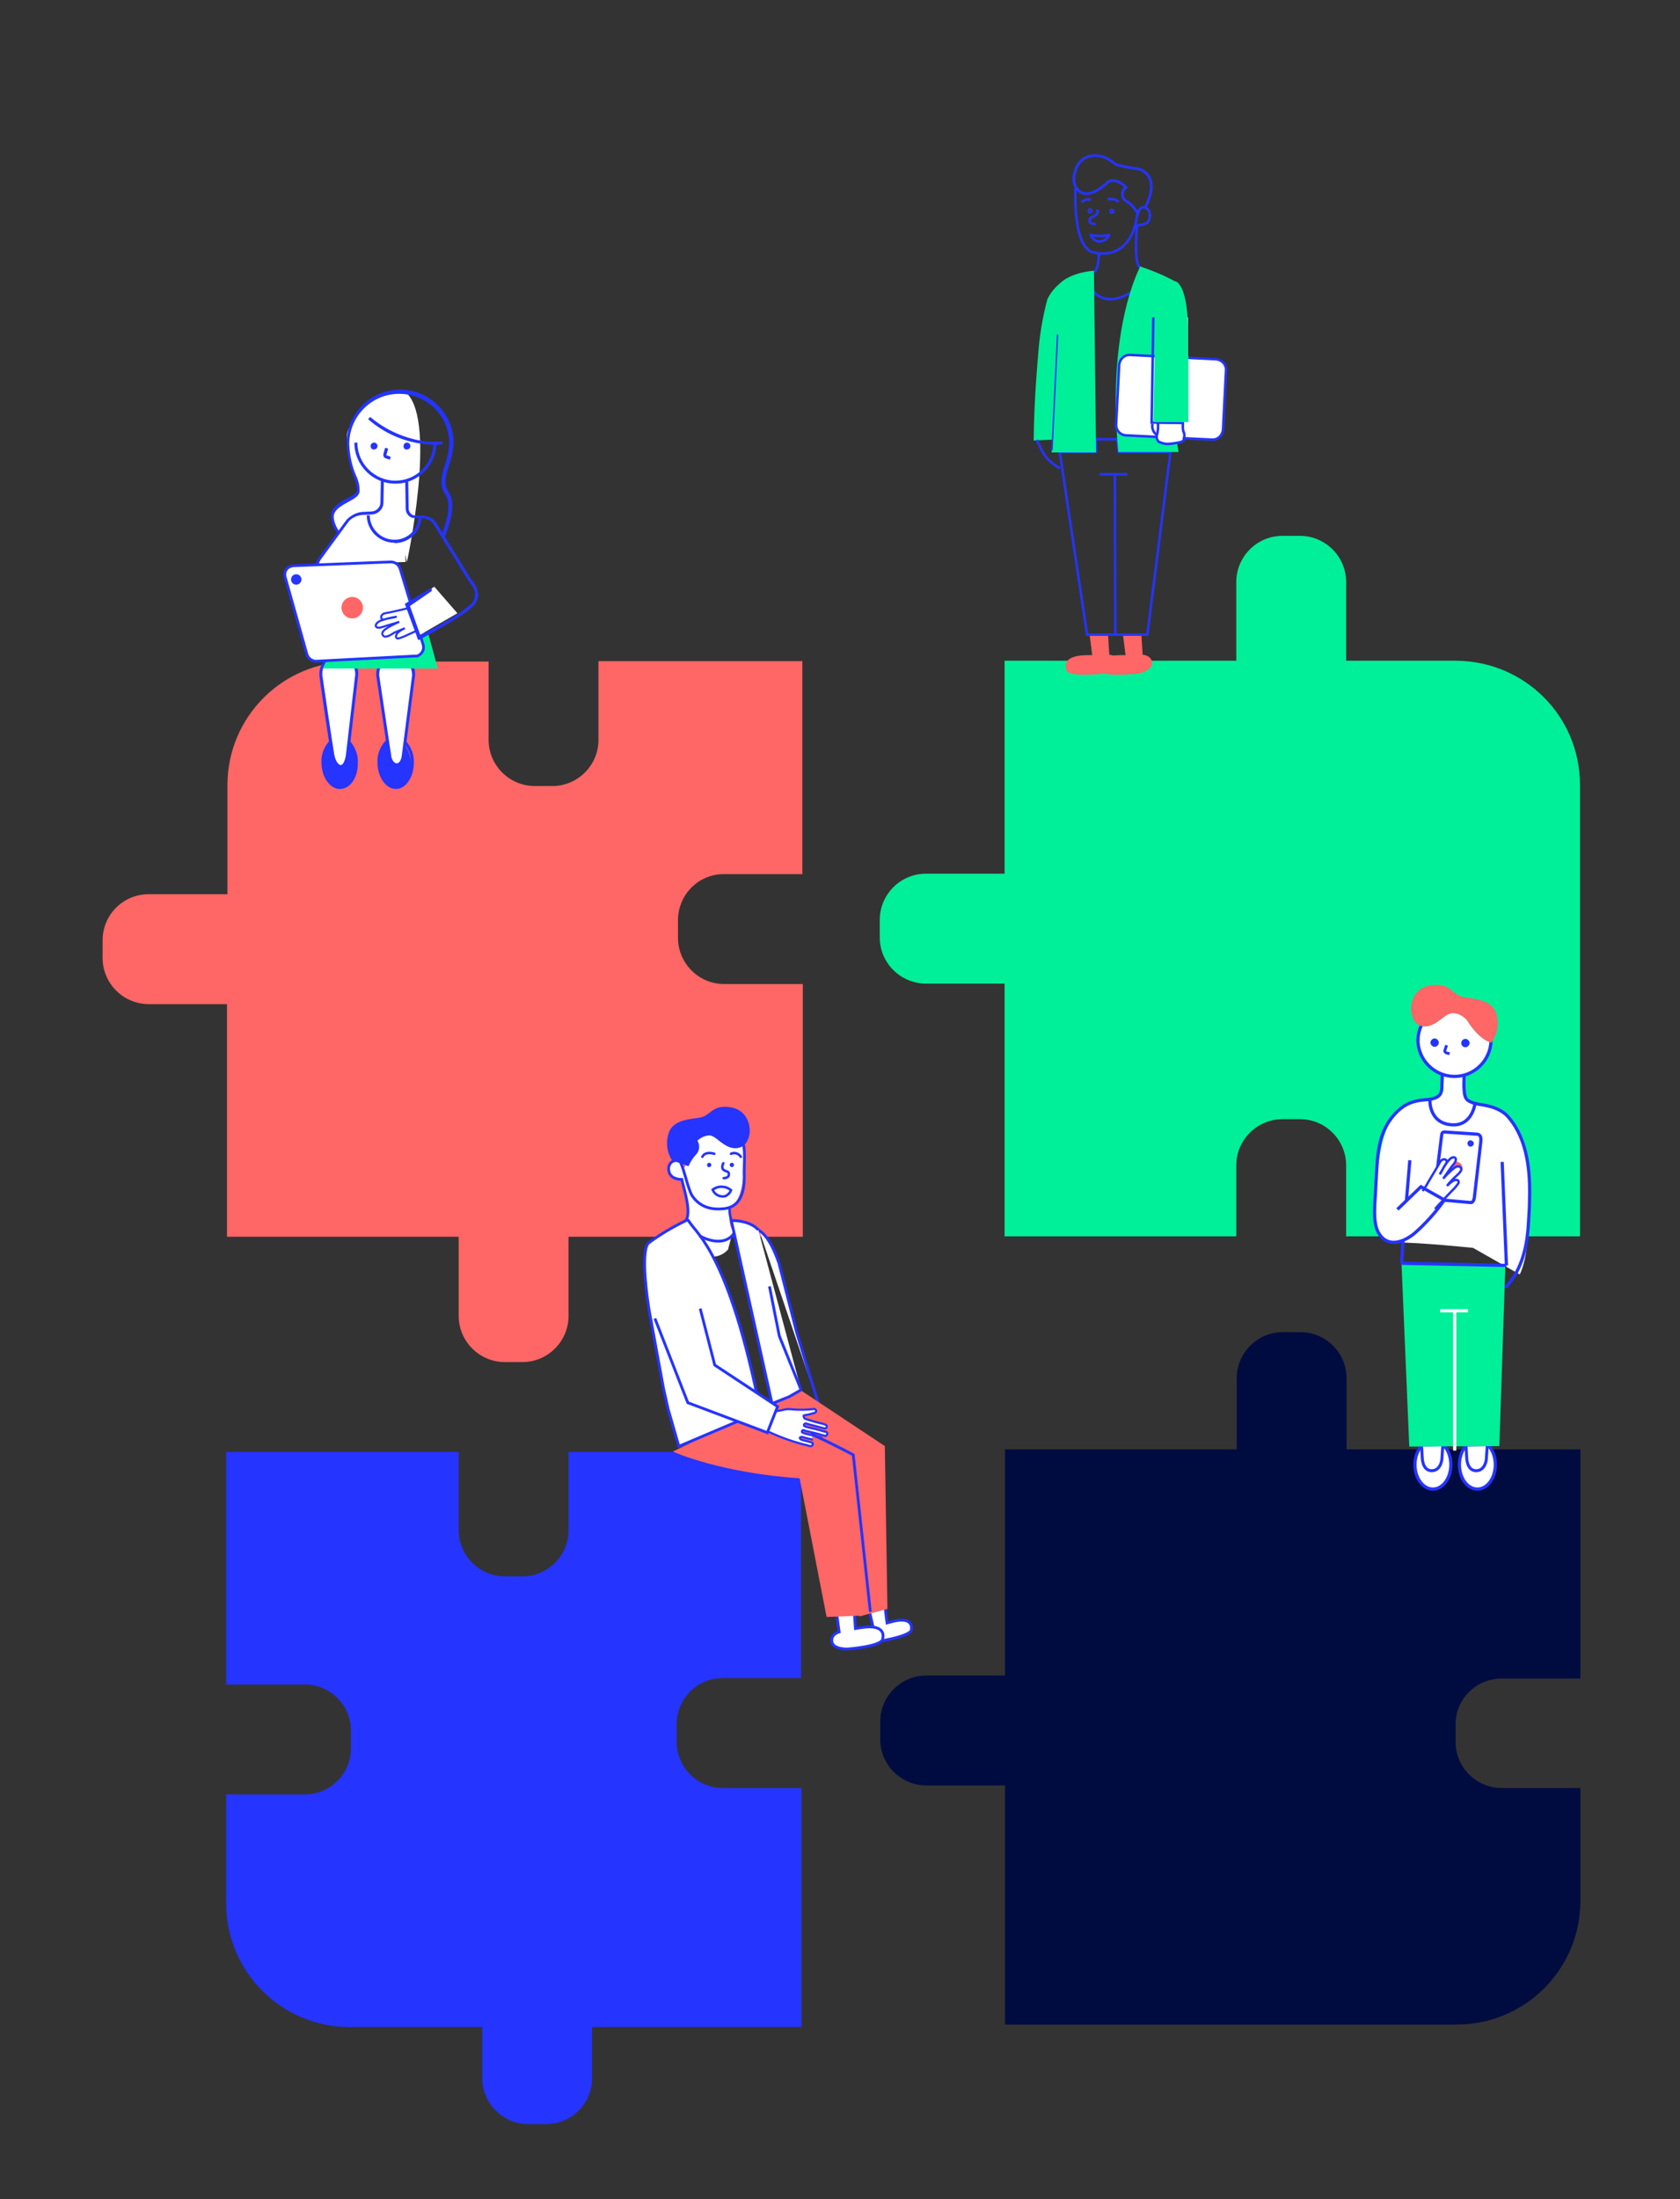 <svg xmlns="http://www.w3.org/2000/svg" xmlns:xlink="http://www.w3.org/1999/xlink" id="Layer_1" x="0px" y="0px" viewBox="0 0 393 514.2" style="enable-background:new 0 0 393 514.2;" xml:space="preserve"><rect x="0" y="0" width="393" height="514.2" fill="#333333" stroke="none"/><style type="text/css">	.st0{clip-path:url(#SVGID_00000029733112080083549680000011385142029177346986_);}	.st1{fill:#000C3F;}	.st2{fill:#FFFFFF;stroke:#2534FF;stroke-width:0.75;stroke-miterlimit:10;}	.st3{fill:#00EF99;}	.st4{fill:#FFFFFF;}	.st5{fill:#2534FF;}	.st6{fill:#FF6666;}	.st7{fill:none;stroke:#2534FF;stroke-width:0.588;stroke-miterlimit:10;}	.st8{fill:none;stroke:#2534FF;stroke-width:0.445;stroke-miterlimit:10;}	.st9{fill:none;stroke:#2534FF;stroke-width:0.633;stroke-miterlimit:10;}	.st10{fill:none;stroke:#2534FF;stroke-width:0.588;stroke-miterlimit:10.002;}	.st11{fill:#FFFFFF;stroke:#2534FF;stroke-width:0.588;stroke-miterlimit:10;}	.st12{fill:none;stroke:#2534FF;stroke-width:0.324;stroke-miterlimit:10;}	.st13{fill:none;stroke:#2534FF;stroke-width:0.655;stroke-miterlimit:10;}	.st14{fill:none;stroke:#FF6666;stroke-width:0.582;stroke-miterlimit:10;}	.st15{fill:none;stroke:#2534FF;stroke-width:0.499;stroke-miterlimit:10;}	.st16{fill:none;stroke:#2534FF;stroke-width:0.582;stroke-miterlimit:10;}	.st17{fill:none;stroke:#2534FF;stroke-width:0.582;stroke-linecap:round;stroke-linejoin:round;}	.st18{fill:#2434FF;}	.st19{fill:none;}	.st20{fill:none;stroke:#2534FF;stroke-width:0.637;stroke-miterlimit:10;}	.st21{fill:none;stroke:#00EF99;stroke-width:0.637;stroke-miterlimit:10;}	.st22{fill:none;stroke:#FF6666;stroke-width:0.637;stroke-miterlimit:10;}	.st23{fill:none;stroke:#2534FF;stroke-width:0.479;stroke-miterlimit:10;}	.st24{fill:none;stroke:#2534FF;stroke-width:0.696;stroke-miterlimit:10;}	.st25{fill:none;stroke:#00EF99;stroke-width:0.696;stroke-miterlimit:10;}	.st26{fill:none;stroke:#2534FF;stroke-width:0.75;stroke-miterlimit:10;}	.st27{fill:none;stroke:#2534FF;stroke-width:0.475;stroke-miterlimit:10;}	.st28{fill:none;stroke:#FF6666;stroke-width:0.487;stroke-miterlimit:10;}	.st29{fill:none;stroke:#2534FF;stroke-width:0.362;stroke-miterlimit:10;}	.st30{fill:none;stroke:#2534FF;stroke-width:0.657;stroke-miterlimit:10;}	.st31{fill:none;stroke:#FFFFFF;stroke-width:0.75;stroke-miterlimit:10;}	.st32{fill:none;stroke:#2534FF;stroke-width:0.799;stroke-miterlimit:10;}	.st33{fill:none;stroke:#2534FF;stroke-width:0.55;stroke-miterlimit:10;}</style><g>	<defs>		<rect id="SVGID_1_" x="0.5" y="23.6" width="391.9" height="490.6"></rect>	</defs>	<clipPath id="SVGID_00000158729833000276305440000011077237033691325109_">		<use xlink:href="#SVGID_1_" style="overflow:visible;"></use>	</clipPath>	<g style="clip-path:url(#SVGID_00000158729833000276305440000011077237033691325109_);">		<path id="Path_16916_00000125567474911486094970000002784185919272593293_" class="st1" d="M340.5,403.2v4.1   c0,5.9,4.8,10.8,10.8,10.8h18.4v26.4c0,16-13,28.9-28.9,28.9c0,0,0,0,0,0H235.1v-55.9h-18.4c-5.9,0-10.8-4.8-10.8-10.8v-4.1   c0-5.9,4.8-10.8,10.8-10.8h18.4v-52.9h54.2v-16.6c0-5.9,4.8-10.8,10.8-10.8c0,0,0,0,0,0h4.1c5.9,0,10.8,4.8,10.8,10.8c0,0,0,0,0,0   v16.6h54.7v53.6h-18.4C345.3,392.5,340.5,397.3,340.5,403.2"></path>		<ellipse class="st2" cx="345.6" cy="342.5" rx="4.2" ry="5.7"></ellipse>		<path id="Path_16915_00000125603128960262776120000005958796681039778974_" class="st3" d="M369.6,183.5v105.6h-54.7v-16.6   c0-5.9-4.8-10.8-10.8-10.8c0,0,0,0,0,0H300c-5.9,0-10.8,4.8-10.8,10.8c0,0,0,0,0,0v16.6h-54.2V230h-18.4   c-5.9,0-10.8-4.8-10.8-10.8c0,0,0,0,0,0v-4.1c0-5.9,4.8-10.8,10.8-10.8c0,0,0,0,0,0h18.4v-49.8h54.2v-18.4   c0-5.9,4.8-10.8,10.8-10.8c0,0,0,0,0,0h4.1c5.9,0,10.8,4.8,10.8,10.8c0,0,0,0,0,0v18.4h25.7C356.7,154.6,369.6,167.5,369.6,183.5   C369.6,183.5,369.6,183.5,369.6,183.5"></path>		<path class="st4" d="M342,235.4c-2.9,0.5-8,3.2-8,3.2s-3.2,2.3-2,6.8c1.2,4.5,4.6,5.6,5.3,5.9c0.7,0.3-0.2,2.8-0.2,2.8   s0.8,2.1-2.4,2.7c-1.8,0.4-6.4,0.9-9.2,5c-2.2,3.2-3,9.9-3.2,11.8c-0.4,4.5-2.7,16.9,3.6,16.9c6.3,0,18.7,1.3,18.7,1.3l10.9,6.2   c0,0,1.5-2.4,2-9.7s1.5-22.3-5.5-28.2c-2.7-2.2-5.5-1.9-7.3-2.4c-1.2-0.4-2-1.6-2.1-2.6c-0.3-2.5,0-3.7,0-3.7   c2.7-1.2,7.8-4.8,6.3-12C347.3,232.3,343,235.5,342,235.4z"></path>		<path class="st4" d="M86.1,93.8c0,0-4.6,5.4-4.9,7.6c-0.3,2.2,1.6,9.4,1.6,9.4s1.3,2.3,0.9,4.3l-4.1,2.9c0,0-3.7,0.9-1.1,5.4   l0.8,1l-5.2,7.7l20.8-0.7l-2.1-31.5L86.1,93.8z"></path>		<path class="st4" d="M95.2,131.4c0,0,7-32.4,0-39.4c-0.8-0.8-4.4,0-4.4,0l-4.7,1.8L95.2,131.4z"></path>		<path id="Path_16917_00000017481665324071017540000013148126977562504371_" class="st5" d="M158.3,403.2v4.1   c0,5.9,4.8,10.8,10.8,10.8c0,0,0,0,0,0h18.4V474h-49v11.9c0,6-4.8,10.8-10.8,10.8h-4.1c-5.9,0-10.8-4.8-10.8-10.8V474h-31   c-16,0-28.9-13-28.9-28.9v-25.5h18.4c5.9,0,10.8-4.8,10.8-10.8l0,0v-4.1c0-5.9-4.8-10.8-10.8-10.8c0,0,0,0,0,0H52.9v-54.4h54.4   v18.3c0,5.9,4.8,10.8,10.8,10.8h4.1c5.9,0,10.8-4.8,10.8-10.8c0,0,0,0,0,0v-18.3h54.4v52.9h-18.4   C163.1,392.4,158.3,397.2,158.3,403.2"></path>		<path id="Path_16918_00000174600339593712111690000013725216676084284301_" class="st6" d="M158.6,215.2v4.1   c0,5.9,4.8,10.8,10.8,10.8h18.4v59.1H133v18.5c0,5.9-4.8,10.8-10.8,10.8c0,0,0,0,0,0h-4.1c-5.9,0-10.8-4.8-10.8-10.8v-18.5H53.1   v-54.4H34.8c-5.9,0-10.8-4.8-10.8-10.8c0,0,0,0,0,0v-4.1c0-6,4.8-10.8,10.8-10.8c0,0,0,0,0,0h18.4v-25.5c0-16,13-28.9,28.9-28.9   h32.2V173c0,5.9,4.8,10.8,10.8,10.8l0,0h4.1c5.9,0,10.8-4.8,10.8-10.8c0,0,0,0,0,0v-18.4h47.7v49.8h-18.4   C163.4,204.4,158.6,209.2,158.6,215.2C158.6,215.2,158.6,215.2,158.6,215.2"></path>		<path id="Path_16919_00000007415006121335232450000010496499235705812144_" class="st5" d="M83.1,178.3v0.1c0,0.2,0,0.4,0,0.7   c0,0,0,0.1,0,0.1c0,0.2,0,0.3-0.1,0.5c0,0.1,0,0.2,0,0.3c0,0.1,0,0.2-0.1,0.3c0,0.1,0,0.2-0.1,0.3c0,0.2-0.1,0.3-0.2,0.5   c0,0.2-0.1,0.3-0.2,0.4c-0.1,0.2-0.1,0.3-0.2,0.4c-0.1,0.1-0.1,0.3-0.2,0.4c-0.1,0.1-0.2,0.2-0.2,0.3c0,0,0,0,0,0   c-0.1,0.1-0.2,0.2-0.3,0.3c0,0,0,0,0,0c0,0,0,0,0,0c-0.9,1.1-2.5,1.3-3.6,0.4c-0.1-0.1-0.2-0.2-0.3-0.3c0,0-0.1-0.1-0.1-0.1   c-0.1-0.1-0.2-0.2-0.2-0.3c-0.1-0.1-0.2-0.2-0.3-0.4c-0.1-0.1-0.2-0.3-0.2-0.4c-0.2-0.3-0.3-0.6-0.4-0.9c-0.1-0.3-0.2-0.6-0.3-1   c-0.1-0.6-0.2-1.1-0.2-1.7c0-0.5,0-1,0.1-1.6c0-0.1,0-0.2,0.1-0.2c0,0,0,0,0,0c0.1-0.3,0.1-0.6,0.2-0.8c0.1-0.3,0.2-0.6,0.4-0.9   c0.1-0.1,0.1-0.2,0.2-0.3c0.1-0.2,0.2-0.3,0.3-0.4c0.1-0.1,0.2-0.2,0.3-0.3c0.9-1.1,2.5-1.3,3.6-0.4c0.1,0.1,0.3,0.3,0.4,0.4   c0.1,0.1,0.1,0.1,0.2,0.2c0,0,0.1,0.1,0.1,0.1c0.1,0.1,0.1,0.1,0.2,0.2c0.1,0.2,0.2,0.3,0.3,0.5c0.1,0.1,0.1,0.3,0.2,0.4   c0.1,0.1,0.1,0.3,0.2,0.4c0.1,0.2,0.1,0.3,0.2,0.5c0,0.1,0,0.2,0.1,0.3c0,0.1,0.1,0.2,0.1,0.4l0,0.3c0,0.2,0,0.3,0.1,0.5   c0,0,0,0.1,0,0.1C83.1,177.8,83.1,178.1,83.1,178.3"></path>		<path id="Path_16920_00000065771605693537730120000000386915655316352412_" class="st5" d="M96.2,178.4c0,0.5,0,1-0.1,1.4   c0,0.1,0,0.2-0.1,0.3c-0.1,0.3-0.1,0.6-0.3,0.9c0,0.2-0.1,0.3-0.2,0.5c-0.2,0.4-0.4,0.7-0.6,1.1c0,0.1-0.1,0.1-0.2,0.2   c-0.1,0.1-0.1,0.2-0.2,0.3c-0.9,1.1-2.5,1.3-3.6,0.4c-0.1-0.1-0.3-0.2-0.4-0.4c-0.1-0.1-0.2-0.2-0.3-0.3c-0.1-0.1-0.2-0.2-0.3-0.4   c-0.1-0.1-0.2-0.3-0.2-0.4c-0.2-0.3-0.3-0.6-0.4-0.9c-0.1-0.3-0.2-0.6-0.3-1c-0.1-0.6-0.2-1.1-0.2-1.7c0-0.5,0-1,0.1-1.6   c0-0.1,0-0.2,0.1-0.2c0,0,0,0,0,0c0.1-0.3,0.1-0.6,0.2-0.8c0.1-0.3,0.2-0.6,0.4-0.9c0.1-0.1,0.1-0.2,0.2-0.3   c0.1-0.2,0.2-0.3,0.3-0.4c0.5-0.8,1.4-1.2,2.3-1.3c0.8,0,1.5,0.4,2,1c0.1,0.1,0.1,0.1,0.2,0.2c0,0,0,0,0,0   c0.1,0.1,0.1,0.2,0.2,0.2c0.2,0.3,0.4,0.7,0.6,1.1c0.1,0.1,0.1,0.3,0.2,0.5c0.1,0.3,0.2,0.6,0.3,0.9c0,0.1,0,0.2,0.1,0.3   c0,0.3,0.1,0.5,0.1,0.8c0,0.1,0,0.2,0,0.2C96.2,178.1,96.2,178.2,96.2,178.4"></path>		<g>			<path id="Path_16955_00000111165105450729748840000009547463044918372250_" class="st7" d="M253,47.3c0.6-0.6,1.4-0.8,2.2-0.6"></path>			<path id="Path_16956_00000031927922690686143900000005420253307351245206_" class="st7" d="M259.1,46.6c0,0,1.9-0.4,2.5,0.7"></path>			<path id="Path_16959_00000155859881929335248450000012899139234883113107_" class="st8" d="M255.4,49.3c0-0.2-0.2-0.4-0.4-0.4    c-0.2,0-0.4,0.2-0.4,0.4c0,0.2,0.2,0.4,0.4,0.4c0,0,0,0,0,0C255.2,49.7,255.4,49.5,255.4,49.3z"></path>			<path id="Path_16960_00000054250048810512566450000013829011809502166190_" class="st8" d="M260.5,49.4c0-0.2-0.2-0.4-0.4-0.4    c-0.2,0-0.4,0.2-0.4,0.4c0,0.2,0.2,0.4,0.4,0.4c0,0,0,0,0,0C260.4,49.8,260.5,49.6,260.5,49.4z"></path>			<path id="Path_16961_00000099645614848768548360000004531475516282205859_" class="st9" d="M266.3,50.3c-0.6-1.4-1.6-2.6-2.9-3.3    c-0.9-0.6-1.1-1.8-0.5-2.7c0.1-0.2,0.3-0.3,0.5-0.5c0,0-2.2-2.5-4.3-1.2c0,0-3.5,3.7-6.2,2.4c0,0-2.8-1.3-1.2-5.5    c0,0,1.2-4.1,6.2-2.9c1.1,0.4,2.1,1,3,1.8c0,0,1.1,0.5,5.4,1.1c0,0,5.5,1.2,1.7,8.8"></path>			<path id="Path_16950_00000148663394303726320350000010486363918464491656_" class="st7" d="M257.1,59.1c0,0-0.1,4.1-1.2,4.5"></path>			<path id="Path_16951_00000106142678948632084010000000225719896767321494_" class="st6" d="M259.2,148.4l0.3,4.7    c0,0,2.1,0.1,2.2,1.9c0.1,1.9-3.3,2.5-3.3,2.5s-8.7,1-8.9-0.8c0,0-1.8-3.4,4.7-3.5h1.3l-0.6-4.7"></path>			<path id="Path_16952_00000011021221434457131130000010624310865252798086_" class="st6" d="M267,148.4l0.3,4.7    c0,0,2.1,0.1,2.2,1.9c0.1,1.9-3.3,2.5-3.3,2.5s-8.7,1-8.9-0.8c0,0-1.8-3.4,4.7-3.5h1.3l-0.6-4.7"></path>			<path id="Path_16953_00000134966953073015390750000002737947870704086196_" class="st7" d="M255.4,67.7c0,0,2.9,4.8,9.6,0.4"></path>			<path id="Path_16954_00000036930347072639262560000010454993488764734888_" class="st7" d="M266,52.5c0,0-0.9,9.3,0.7,10"></path>			<path id="Path_16957_00000165229672123965416540000003197805520207739555_" class="st7" d="M256.6,49c0.1,0.3,0.8,0.9-1.2,1.8    c-0.3,0.1-0.5,0.4-0.5,0.7c-0.1,0.4,0.2,0.9,1.4,0.9"></path>			<path id="Path_16958_00000081610371158715218760000004434906386944754358_" class="st7" d="M255.2,55c1.4,0.2,2.8,0.2,4.2,0    c0,0-0.3,1.4-2.5,1.5C256,56.2,255.5,55.7,255.2,55z"></path>			<path id="Path_16962_00000006703847934416581710000011889613417779826817_" class="st7" d="M247.9,105.7l6.4,42.7h14.1l5.4-42.7    h-12.1l-0.3-3h-5l0,3H247.9z"></path>			<path id="Path_16963_00000029731633706060865920000002891416408163675035_" class="st3" d="M255.9,63.3c0,0-5.3,0.3-8,3    c-1.2,1-2.2,2.2-2.9,3.7c-1.2,4.5-1.9,9-2.2,13.6c0,0-0.9,9.6-1,19.4l4.6-0.2l0-16.2l-0.4,19.2h10.4L255.9,63.3z"></path>							<line id="Line_1282_00000102502934405649311800000003156366864820716953_" class="st7" x1="260.9" y1="148.4" x2="260.8" y2="110.9"></line>							<line id="Line_1283_00000056393905726445378010000009420414048069923209_" class="st7" x1="257.2" y1="110.9" x2="263.7" y2="110.9"></line>							<rect id="Rectangle_3158_00000075865589630832715450000000505615373509961104_" x="269.9" y="74.2" class="st4" width="8" height="24.6"></rect>			<path id="Path_16964_00000076606172468315066160000015241123401582793099_" class="st3" d="M277.9,78.8v20h-3.3l1.1,6.9h-14.1    c-2.5-26.1,3.6-40.2,4.9-42.9v0c0.1-0.1,0.1-0.2,0.1-0.3c0,0,0,0,0-0.1c0,0,0-0.1,0-0.1c0,0,0,0,0,0l0.1,0l0.3,0.1    c2.7,0.9,5.3,2,7.9,3.4C275,65.7,278.1,66.3,277.9,78.8"></path>			<path id="Path_16965_00000138538958265695514340000016509367224533873810_" class="st7" d="M251.6,43.9c0,0-0.9,14.6,4.6,15.2    c0,0,7.6,2.1,9.6-7.5c0,0,0.3-3.6,2-3.1c0,0,1.9,0.6,0.9,3.1c-0.1,0.2-0.2,0.4-0.4,0.5c-0.7,0.4-1.5,0.6-2.2,0.5"></path>			<path id="Path_16966_00000168831905034319389370000017252097277370989235_" class="st4" d="M283.1,102.8l-19.2-0.9    c-1.6-0.1-2.8-1.4-2.8-3l0.6-13c0.1-1.6,1.4-2.8,3-2.8L284,84c1.6,0.1,2.8,1.4,2.8,3l-0.6,13    C286.1,101.6,284.7,102.9,283.1,102.8C283.1,102.8,283.1,102.8,283.1,102.8"></path>			<path id="Rectangle_3159_00000157302553394329891750000013603400264421434785_" class="st10" d="M261.1,99.2l0.7-13.8    c0.1-1.4,1.2-2.5,2.6-2.4l0,0l20,1c1.4,0.1,2.5,1.2,2.4,2.6l0,0l-0.7,13.8c-0.1,1.4-1.2,2.5-2.6,2.4l-20-1    C262.1,101.8,261,100.6,261.1,99.2z"></path>			<path id="Path_16967_00000177453374307573314790000015146760773237686915_" class="st4" d="M276.1,92.7c-0.1,1.2-1,2-2.2,2    c-1.2-0.1-2-1-2-2.2c0.1-1.2,1-2,2.2-2c0,0,0,0,0,0C275.2,90.6,276.1,91.6,276.1,92.7"></path>			<path id="Path_16968_00000137133459874325576890000017323877262410183851_" class="st7" d="M276.1,92.7c-0.1,1.2-1,2-2.2,2    c-1.2-0.1-2-1-2-2.2c0.1-1.2,1-2,2.2-2c0,0,0,0,0,0C275.2,90.6,276.1,91.6,276.1,92.7z"></path>			<path id="Path_16969_00000018202754894682519510000012317084144101596297_" class="st11" d="M270.8,98.8l5.9,0.1    c0,0.4,0,0.8,0,1.2c0,0.2,0.1,0.5,0.1,0.7c0.1,0.2,0.2,0.4,0.2,0.6c0.2,0.5-0.1,1-0.1,1.5c0,0.2-0.7,0.5-0.8,0.5    c-0.1,0-1.7,0.4-3,0.4c-1.1,0-2-0.5-2-0.5c-0.1,0-0.1-0.1-0.2-0.2c-0.1-0.1-0.1-0.1-0.1-0.2c-0.1-0.1-0.2-0.3-0.2-0.5    c0-0.2,0-0.4,0-0.6c0.1-0.3,0.2-0.6,0.2-0.9c0.1-0.4,0.1-0.8,0.1-1.2c0-0.2,0-0.4,0-0.6C270.8,99.1,270.8,98.9,270.8,98.8    L270.8,98.8"></path>			<path id="Path_16970_00000031207243627677396050000009429311932990294944_" class="st7" d="M274.6,98.8h-5.2l0.4-24.6"></path>			<path id="Path_16971_00000083088758240061982060000009817383236697080469_" class="st3" d="M274.8,98.7h-5l0.3-15.9l7.9,0.4v15.5    H274.8z"></path>							<line id="Line_1284_00000036220900887666039900000002744853683811860655_" class="st12" x1="246.1" y1="105.3" x2="247.4" y2="78.2"></line>		</g>		<path id="Path_16972_00000098217565607550940690000014635553631723565238_" class="st4" d="M203.3,376.4l0.9,3.9   c0,0-1.7,0.5-1.4,2.1c0.4,1.5,3.3,1.3,3.3,1.3s7.3-1.2,7.1-2.7c0,0,0.7-3.2-4.6-1.8l-1.1,0.3l-0.5-4"></path>		<path id="Path_16973_00000049911180963957600350000008018323498124488120_" class="st13" d="M203.3,376.4l0.9,3.9   c0,0-1.7,0.5-1.4,2.1c0.4,1.5,3.3,1.3,3.3,1.3s7.3-1.2,7.1-2.7c0,0,0.7-3.2-4.6-1.8l-1.1,0.3l-0.5-4"></path>		<path id="Path_16974_00000047749725174728571970000001197575632386677169_" class="st4" d="M195.7,377.1l0.6,4.5   c0,0-2,0.5-1.7,2.3c0.3,1.8,3.6,1.7,3.6,1.7s8.5-0.6,8.3-2.5c0,0,1.1-3.5-5.1-2.5l-1.3,0.2l-0.3-4.6"></path>		<path id="Path_16975_00000104702435697158516270000005834923886658957964_" class="st13" d="M195.7,377.1l0.6,4.5   c0,0-2,0.5-1.7,2.3c0.3,1.8,3.6,1.7,3.6,1.7s8.5-0.6,8.3-2.5c0,0,1.1-3.5-5.1-2.5l-1.3,0.2l-0.3-4.6"></path>		<path id="Path_16976_00000115511480944231913730000008482758276078910620_" class="st4" d="M177.7,288l-2.6-1.8   c2.4,1.7,4.3,1.3,7.1,9.1l4.2,16.4l5.6,18.4"></path>		<path id="Path_16977_00000031917257702809184650000009918432553974305183_" class="st13" d="M177.7,288l-2.6-1.8   c2.4,1.7,4.3,1.3,7.1,9.1l4.2,16.4l5.6,18.4"></path>		<path id="Path_16978_00000132075147350525953240000013603043983203724185_" class="st4" d="M174,267l-0.2,0.2h0   c-0.2,0.4-0.6,0.8-1,1c-0.3,0.2-0.6,0.3-1,0.3l-0.4-0.4c-1.6-0.1-3.1-1-4-2.3c-2.4-1.7-4.9,1.4-4.9,1.4c1.9,1.6-0.5,3-0.5,3   c-1.5,0.9-2.1,5.3-2.9,1.6c-0.8-0.8-2.4,0.2-2.4,0.2c-0.3,1-0.1,2.2,0.6,3l2.1,0.7c0.1,0.8,2.3,9,0.9,9.7c0,0.1-0.4,1.2-0.3,1.3   c0,0,0,0,0,0c0.9,1.9,1.6,3.8,2.2,5.7c4.6,2.8,7.1,0.9,8.1-0.2l1.2-4.6c-1-0.3-1-4.2-1-4.9c0.5-0.1-0.7,0-0.7,0   C175.3,282,174,267,174,267"></path>		<path id="Path_16979_00000129902849719774564750000017442265246436290487_" class="st6" d="M193.6,377.8l7.6-0.3l-1.7-37.3   l-26-8.3l-15.4,7.5c0,0,10.9,4.8,29.2,6L193.6,377.8z"></path>		<path id="Path_16980_00000149381704238541843540000018403043158545767591_" class="st14" d="M193.6,377.8l7.6-0.3l-1.7-37.3   l-26-8.3l-15.4,7.5c0,0,10.9,4.8,29.2,6L193.6,377.8z"></path>		<path id="Path_16981_00000098192219802073489240000005100661251465246856_" class="st6" d="M201.3,377.6l6-1.6l-0.6-37.7   l-19.3-12.8l-14.5,6.6c0,0,10.8,3.3,26.7,8.1L201.3,377.6z"></path>		<path id="Path_16982_00000067949417534962824830000012244631199967825574_" class="st14" d="M201.3,377.6l6-1.6l-0.6-37.7   l-19.3-12.8l-14.5,6.6c0,0,10.8,3.3,26.7,8.1L201.3,377.6z"></path>		<path id="Path_16983_00000009567590843395462100000012346560861621771416_" class="st4" d="M187.4,325l-2.8,1.6l-4,1.6l-9.5-42.7   l0-0.1c0.2,0,4.3-0.1,6.3,2.2"></path>		<path id="Path_16984_00000152247015269707942300000017664379153032700094_" class="st13" d="M187.4,325l-2.8,1.6l-4,1.6l-9.5-42.7   l0-0.1c0.2,0,4.3-0.1,6.3,2.2"></path>		<path id="Path_16985_00000002374779255137550380000013113434689536172421_" class="st4" d="M151.8,306.1l3.4,18.5l1.1,4.9l2.5,8.7   l19.1-8.1c-7.2-36.1-14.6-41.3-16.6-44.3l0,0l-0.2-0.3c0,0,0-0.1-0.1-0.1c0,0-0.1-0.1-0.1-0.1c0,0,0,0,0,0l-0.1,0l-0.3,0.1   c-3.1,1.5-6,3.2-8.7,5.2C151.7,290.7,149.6,291.5,151.8,306.1"></path>		<path id="Path_16986_00000010270800536256106030000008987362665244766908_" class="st13" d="M151.8,306.1l3.4,18.5l1.1,4.9   l2.5,8.7l19.1-8.1c-7.2-36.1-14.6-41.3-16.6-44.3l0,0l-0.2-0.3c0,0,0-0.1-0.1-0.1c0,0-0.1-0.1-0.1-0.1c0,0,0,0,0,0l-0.1,0   l-0.3,0.1c-3.1,1.5-6,3.2-8.7,5.2C151.7,290.7,149.6,291.5,151.8,306.1z"></path>		<path id="Path_16987_00000053533933635116664110000001649846416781381819_" class="st4" d="M188.4,330.9c0.7-0.1,1.4-0.3,2.1-0.5   c0.3-0.1,0.5-0.3,0.4-0.6c-0.1-0.3-0.4-0.4-0.7-0.3c-1.8,0.2-3.7,0.2-5.5,0c-1.3-0.1-2.6,0.7-3.9,0.4c-0.6-0.1-0.6,0.3-0.7,0.7   c-0.3,1.3-0.6,1.9-0.9,3.2c-0.1,0.5,0.1,0.8,0.6,1c2.8,1.3,5.8,2.4,8.8,3.1c0.2,0,0.4,0.1,0.6,0.2c0.3,0.1,0.8,0.1,0.9-0.3   c0.2-0.5-0.3-0.5-0.6-0.6c-0.6-0.2-0.9-0.2-1.5-0.4c-0.3-0.1-0.8-0.1-0.9-0.6c0.4-0.4,0.8-0.1,1.2,0c1.4,0.4,1.6,0.3,3,0.7   c0.4,0.1,0.8,0.3,1-0.3c0.1-0.4-0.3-0.5-0.7-0.6c-1.5-0.4-1.8-0.4-3.3-0.8c-0.3-0.1-0.8-0.2-0.7-0.5c0.1-0.5,0.6-0.2,0.9-0.1   c1.6,0.4,2.3,0.5,3.9,1c0.4,0.1,0.9,0.4,1.1-0.2c0.2-0.6-0.4-0.6-0.8-0.7c-1.6-0.5-2.3-0.6-3.9-1c-0.3-0.1-0.9-0.2-0.7-0.6   s0.6-0.2,0.9-0.1c1.4,0.4,2,0.5,3.4,0.9c0.4,0.1,0.8,0.3,1-0.2c0.1-0.5-0.4-0.6-0.7-0.7c-1.5-0.4-2.1-0.5-3.6-1c0,0-1-0.2-1-0.5   C188,331.2,187.8,330.9,188.4,330.9"></path>		<path id="Path_16988_00000099632590334385988930000016621997944719553970_" class="st15" d="M188.4,330.9c0.7-0.1,1.4-0.3,2.1-0.5   c0.3-0.1,0.5-0.3,0.4-0.6c-0.1-0.3-0.4-0.4-0.7-0.3c-1.8,0.2-3.7,0.2-5.5,0c-1.3-0.1-2.6,0.7-3.9,0.4c-0.6-0.1-0.6,0.3-0.7,0.7   c-0.3,1.3-0.6,1.9-0.9,3.2c-0.1,0.5,0.1,0.8,0.6,1c2.8,1.3,5.8,2.4,8.8,3.1c0.2,0,0.4,0.1,0.6,0.2c0.3,0.1,0.8,0.1,0.9-0.3   c0.2-0.5-0.3-0.5-0.6-0.6c-0.6-0.2-0.9-0.2-1.5-0.4c-0.3-0.1-0.8-0.1-0.9-0.6c0.4-0.4,0.8-0.1,1.2,0c1.4,0.4,1.6,0.3,3,0.7   c0.4,0.1,0.8,0.3,1-0.3c0.1-0.4-0.3-0.5-0.7-0.6c-1.5-0.4-1.8-0.4-3.3-0.8c-0.3-0.1-0.8-0.2-0.7-0.5c0.1-0.5,0.6-0.2,0.9-0.1   c1.6,0.4,2.3,0.5,3.9,1c0.4,0.1,0.9,0.4,1.1-0.2c0.2-0.6-0.4-0.6-0.8-0.7c-1.6-0.5-2.3-0.6-3.9-1c-0.3-0.1-0.9-0.2-0.7-0.6   s0.6-0.2,0.9-0.1c1.4,0.4,2,0.5,3.4,0.9c0.4,0.1,0.8,0.3,1-0.2c0.1-0.5-0.4-0.6-0.7-0.7c-1.5-0.4-2.1-0.5-3.6-1c0,0-1-0.2-1-0.5   C188,331.2,187.8,330.9,188.4,330.9z"></path>		<path id="Path_16989_00000152234766612264574460000008639105026233056158_" class="st4" d="M187.4,325l-5.1-12.6l-2.3-11.6"></path>		<path id="Path_16990_00000121973892529396377830000000704375193970206113_" class="st13" d="M187.4,325l-5.1-12.6l-2.3-11.6"></path>		<path id="Path_16991_00000142889265962329576990000006216260571691451829_" class="st4" d="M153.2,308.3l7.7,19.7l18.6,7l2.4-6.1   l-14.7-9.7l-3.4-13.2"></path>		<path id="Path_16992_00000117635551258045078740000003957341957687734420_" class="st13" d="M153.2,308.3l7.7,19.7l18.6,7l2.4-6.1   l-14.7-9.7l-3.4-13.2"></path>		<path id="Path_16993_00000073697111203072952690000004325484978601286817_" class="st5" d="M160.8,272.6c0.4-1,1-1.9,1.7-2.7   c0.9-0.8,1-2.2,0.3-3.2c0.8-0.9,1.9-1.4,3.1-1.5c1.8,0,3.5,3,6.1,3c2.7,0,3.1-2.9,3.1-3.8s-0.3-5.3-5.6-5.3   c-2.6,0-3.3,1.7-4.9,2.3c-1.7,0.7-7.1,0.1-8,4c-0.6,2.1-0.2,4.4,1.1,6.1"></path>		<path id="Path_16994_00000015341658629795523200000004039020400053398414_" class="st16" d="M160.8,272.6c0.4-1,1-1.9,1.7-2.7   c0.9-0.8,1-2.2,0.3-3.2c0.8-0.9,1.9-1.4,3.1-1.5c1.8,0,3.5,3,6.1,3c2.7,0,3.1-2.9,3.1-3.8s-0.3-5.3-5.6-5.3   c-2.6,0-3.3,1.7-4.9,2.3c-1.7,0.7-7.1,0.1-8,4c-0.6,2.1-0.2,4.4,1.1,6.1"></path>		<path id="Path_16995_00000044136542654432428030000008692045515750416550_" class="st13" d="M173.9,267.6c0.5,1.8,0.1,5.4,0.2,7.5   l0,0.2c0,3.2-0.8,6.8-4.5,7.3c-4.5,0.6-6.6-1.4-7.7-3c-1-1.6-2.1-7.2-2.9-8.1c-0.9-0.4-2,0-2.4,0.9c-0.1,0.3-0.2,0.5-0.2,0.8   c0,2,1.6,2.6,3.1,2.6c0.3,1.7,2.4,7.6,0.9,9.7"></path>		<path id="Path_16996_00000132055086971838309970000004667249483918082995_" class="st17" d="M167.1,269.8   c-0.6-0.2-2.2-0.5-2.8,0.7"></path>		<path id="Path_16997_00000166667100080706487630000013142883570628314035_" class="st17" d="M171,269.8c0.8-0.4,1.8-0.1,2.3,0.7"></path>		<path id="Path_16998_00000160155649688830693000000012068123706616635794_" class="st16" d="M169.7,279.7c0.6-0.3,1.1-0.8,1.3-1.4   c-1.2-1-3-1.1-4.3-0.1C167.2,279.4,168.5,280,169.7,279.7z"></path>		<path id="Path_16999_00000037653669787354168400000003987779949048986242_" class="st16" d="M170.7,282.3   c-0.1,1.2,0.1,2.4,0.6,3.5"></path>		<path id="Path_17000_00000076574089682667098010000016937839190010463155_" class="st5" d="M165.4,272.4c0-0.3,0.2-0.5,0.5-0.5   c0.3,0,0.5,0.2,0.5,0.5c0,0.3-0.2,0.5-0.5,0.5l0,0C165.6,273,165.4,272.7,165.4,272.4"></path>		<path id="Path_17001_00000107573800995501467680000003244837180657204373_" class="st5" d="M170.7,272.4c0-0.3,0.2-0.5,0.5-0.5   c0.3,0,0.5,0.2,0.5,0.5c0,0.3-0.2,0.5-0.5,0.5l0,0C171,272.9,170.7,272.7,170.7,272.4"></path>		<path id="Path_17002_00000063613486634524674000000000025683529742842502_" class="st17" d="M169.2,272c-0.2,0.4-0.4,1.1,0,1.5   s1.3,0.4,1.3,0.9s0,1-1.2,1.1"></path>		<path id="Path_17003_00000088815186040641599720000003588990564466866840_" class="st13" d="M163.7,289c0,0,5.4,3.2,8.1-0.7"></path>		<path id="Path_17004_00000125601322621762945290000008352546346376961155_" class="st6" d="M203.6,376.9l-4-36.7   c0,0-4.2-2.3-9.9-4.9"></path>		<path id="Path_17005_00000063606727964286438040000005289500827723856275_" class="st13" d="M203.6,376.9l-4-36.7   c0,0-4.2-2.3-9.9-4.9"></path>		<path id="Path_17006_00000084500806239909784230000000295630556910234534_" class="st18" d="M92.2,126.9c-3.5,0-6.4-2.9-6.4-6.4   h0.7c0,3.1,2.6,5.7,5.7,5.7c3,0.1,5.6-2.3,5.7-5.3c0,0,0-0.1,0-0.1h0.7c0,3.4-2.8,6.2-6.3,6.2C92.3,126.9,92.3,126.9,92.2,126.9"></path>		<path id="Path_17007_00000173866829398848081220000017500982762340425143_" class="st18" d="M92.6,184.5c-2.3,0-4.3-2.8-4.3-6.2   c-0.1-2,0.7-3.9,2.1-5.3l0.5,0.5c-1.2,1.3-1.9,3-1.8,4.8c0,3,1.6,5.5,3.5,5.5c2,0,3.5-2.5,3.5-5.5c0.1-1.7-0.6-3.4-1.8-4.7   l0.5-0.5c1.3,1.4,2.1,3.3,2,5.2C96.8,181.8,94.9,184.5,92.6,184.5"></path>		<path id="Path_17008_00000026868785673568530010000002405785632770217143_" class="st18" d="M79.5,184.5c-2.3,0-4.3-2.8-4.3-6.2   c-0.1-2,0.7-3.9,2.1-5.3l0.5,0.5c-1.2,1.3-1.9,3-1.8,4.8c0,3,1.6,5.5,3.5,5.5s3.5-2.5,3.5-5.5c0.1-1.7-0.6-3.4-1.8-4.7l0.5-0.5   c1.3,1.4,2.1,3.3,2,5.2C83.8,181.8,81.9,184.5,79.5,184.5"></path>		<path id="Path_17009_00000181070597239913788360000003398761095385189307_" class="st4" d="M94.4,176.5l2.4-18.6   c0.1-2.3-1.7-4.3-4-4.4c-2.3-0.1-4.3,1.7-4.4,4c0,0.1,0,0.3,0,0.4l2.8,18.7C91.4,179.3,94,179.8,94.4,176.5"></path>		<path id="Path_17010_00000065071858395059693250000006810974425793102217_" class="st18" d="M92.8,179.1c-1.1,0-1.9-1.3-2-2.5   L88,157.9v0c-0.1-2.5,1.8-4.7,4.3-4.8c2.5-0.1,4.7,1.8,4.8,4.3c0,0.2,0,0.3,0,0.5v0l-2.4,18.6C94.5,178.5,93.6,179.1,92.8,179.1   L92.8,179.1z M88.7,157.9l2.8,18.7c0.1,1.2,0.8,1.9,1.3,1.9l0,0c0.6,0,1.1-0.8,1.2-1.9v0l2.4-18.6c0.1-2.1-1.5-4-3.6-4.1   c-2.1-0.1-4,1.5-4.1,3.6C88.7,157.6,88.7,157.7,88.7,157.9"></path>		<path id="Path_17011_00000005974855235980181560000010717992633374516150_" class="st4" d="M81.2,176.8l2.2-18.9   c0.1-2.3-1.7-4.3-4-4.4c-2.3-0.1-4.3,1.7-4.4,4c0,0.1,0,0.3,0,0.4c0,0,2.2,15.7,2.8,18.6C78.4,179.5,80.5,180.7,81.2,176.8"></path>		<path id="Path_17012_00000044174270346883107860000007803598982085096891_" class="st18" d="M79.7,179.6c-1,0-1.9-1.2-2.2-3   c-0.6-3-2.8-18.5-2.8-18.7v-0.1c-0.1-2.5,1.8-4.7,4.3-4.8c2.5-0.1,4.7,1.8,4.8,4.3c0,0.2,0,0.3,0,0.5v0l-2.2,18.9   C81.1,179.2,80.2,179.6,79.7,179.6L79.7,179.6 M75.4,157.9c0.1,0.7,2.3,15.7,2.8,18.6c0.3,1.5,1,2.4,1.5,2.4l0,0   c0.4,0,0.9-0.6,1.2-2.2l2.2-18.9c0.1-2.1-1.5-4-3.6-4.1c-2.1-0.1-4,1.5-4.1,3.6C75.4,157.6,75.4,157.7,75.4,157.9"></path>		<path id="Path_17013_00000093157738354729655780000011818578273177109183_" class="st18" d="M92.5,113.1c-5.3,0-9.6-4.3-9.6-9.6   h0.7c0,4.9,4,8.9,8.9,8.9s8.9-4,8.9-8.9h0.7C102.1,108.8,97.8,113.1,92.5,113.1"></path>		<path id="Path_17014_00000132787348466440143720000017270857105787099053_" class="st18" d="M78.7,150.4c12.9-7.3,4.1,0.5-0.5,1.7   l2.5,2l5-9.8l-5.3,0.5c0.3,0.3-4.9,1.5-4.5,1.5c0.5,0-6.2-7.1-1.5-15.7l6.7-9.1c1-1,2.3-1.7,3.7-1.8l2.2-0.1c1.1-0.1,2-1,2-2.1   l0.1-5.4l0.7,0l-0.1,5.4c0,1.5-1.2,2.7-2.7,2.8l-2.2,0.1c-1.2,0.1-2.4,0.6-3.2,1.5l-6.6,9c-3.5,6.9,1.1,16.6,0.5,16.6   s4.9-1.9,4.4-2.3l5.9,0.2l-4.2,8.2l-3.2-2.2c2.7,1-5.9,3-4.2,0.9l0.6,0.4C73.7,154.2,79.9,150.4,78.7,150.4"></path>		<path id="Path_17015_00000142864252864848524390000016958243959250078375_" class="st18" d="M110.5,141.9l-0.5-0.5   c1.4-1.2,1.5-3.3,0.3-4.6c-0.1-0.1-0.1-0.2-0.2-0.2l0,0l-8.8-14.2c-0.6-0.7-1.4-1.1-2.3-1.2l-2.5-0.1l0,0c-1-0.3-1.6-1.2-1.6-2.2   l-0.1-6.3l0.7,0l0.1,6.3c0,0.7,0.4,1.3,1.1,1.6l2.4,0.1c1.1,0.1,2.1,0.6,2.8,1.4l8.4,13.6c0.9,1,1.5,2.2,1.6,3.6   C111.8,140.1,111.3,141.2,110.5,141.9"></path>		<path id="Path_17016_00000150797847293698683320000006413468096619997579_" class="st18" d="M101.6,104c-5.7-0.1-11.2-2.2-15.5-6   l0.5-0.5c3.3,2.8,7.3,4.7,11.6,5.5c1.7,0.3,3.5,0.4,5.3,0.2l0.1,0.7C102.9,104,102.3,104,101.6,104"></path>		<path id="Path_17017_00000037662824974414849270000006192666640853141668_" class="st18" d="M86.7,104.3c0-0.5,0.4-0.8,0.8-0.8   c0.5,0,0.8,0.4,0.8,0.8c0,0.5-0.4,0.8-0.8,0.8c0,0,0,0,0,0C87.1,105.2,86.7,104.8,86.7,104.3"></path>		<path id="Path_17018_00000177463194975912586160000001074740420031499682_" class="st18" d="M94.4,104.3c0-0.5,0.4-0.8,0.8-0.8   c0.5,0,0.8,0.4,0.8,0.8c0,0.5-0.4,0.8-0.8,0.8c0,0,0,0,0,0C94.7,105.2,94.4,104.8,94.4,104.3"></path>		<path id="Path_17019_00000091014040870733288300000001591978089860512152_" class="st18" d="M91.2,107.5l-0.9-0.3   c-0.5-0.1-0.7-0.6-0.6-1.1l0.4-1.4l0.7,0.2l-0.4,1.4c0,0.1,0,0.2,0.1,0.2l0.9,0.3L91.2,107.5z"></path>		<path id="Path_17020_00000007396213260899545770000001510830053842781107_" class="st18" d="M78.9,124.7c-0.9-1.2-1.7-3.2-1.4-4.7   c0.5-1.8,2.4-2.8,3.9-3.6c1-0.5,2-1,2.1-1.6c0-1.2-0.3-2.4-0.8-3.5c-1-2.5-1.5-5.1-1.6-7.7c0-6.9,5.6-12.5,12.5-12.5   c6.7,0,12.3,5.4,12.5,12.1c0,0.3,0,0.5,0,0.8l-0.2,1.5c-0.2,1.1-0.5,2.3-0.9,3.4c-0.7,2.3-1.3,4.2-0.1,6.1   c1.5,2.2,1.1,5.4-0.8,10.5l-0.8-0.3c1.8-4.9,2.1-7.9,0.8-9.7c-1.4-2.2-0.8-4.4,0-6.8c0.4-1.1,0.6-2.1,0.8-3.2l0.2-1.5   c0-0.2,0-0.4,0-0.6c-0.2-6.5-5.6-11.5-12.1-11.3c-6.3,0.2-11.3,5.4-11.3,11.7c0.1,2.6,0.6,5.1,1.6,7.4c0.6,1.2,0.9,2.6,0.8,3.9   c-0.2,0.9-1.2,1.5-2.5,2.2c-1.4,0.8-3.1,1.6-3.5,3.1c-0.2,1.2,0.6,3.1,1.4,4L78.9,124.7z"></path>					<line id="Line_1285_00000178167483914066725690000016371975357794863012_" class="st19" x1="81.3" y1="135.7" x2="80.9" y2="140.1"></line>					<line id="Line_1286_00000179634422573932970800000003968610824552309152_" class="st20" x1="81.3" y1="135.7" x2="80.9" y2="140.1"></line>		<path id="Path_17021_00000057845141450518535050000010943705209574616220_" class="st3" d="M102,156H76l3.5-7.3l20.4-0.4L102,156z   "></path>		<path id="Path_17022_00000098918014964162383240000015559017544362766994_" class="st21" d="M102,156H76l3.5-7.3l20.4-0.4L102,156   z"></path>		<path id="Path_17023_00000154414164667913530970000015874085502060677026_" class="st4" d="M97.1,153.4l-23,1.2   c-1,0.1-2-0.6-2.3-1.6l-5.1-18.1c-0.3-1.1,0.3-2.2,1.4-2.5c0.2,0,0.3-0.1,0.5-0.1l22.8-0.9c1,0,1.9,0.6,2.2,1.6l5.4,17.8   c0.3,1.1-0.3,2.2-1.4,2.6C97.4,153.4,97.2,153.4,97.1,153.4"></path>		<path id="Path_17024_00000075152495736738777320000009923662989464066471_" class="st20" d="M97.1,153.4l-23,1.2   c-1,0.1-2-0.6-2.3-1.6l-5.1-18.1c-0.3-1.1,0.3-2.2,1.4-2.5c0.2,0,0.3-0.1,0.5-0.1l22.8-0.9c1,0,1.9,0.6,2.2,1.6l5.4,17.8   c0.3,1.1-0.3,2.2-1.4,2.6C97.4,153.4,97.2,153.4,97.1,153.4z"></path>		<path id="Path_17025_00000092418421709300883070000006061012016274931859_" class="st5" d="M70.2,135.5c0-0.5-0.4-0.9-0.9-0.9   c-0.5,0-0.9,0.4-0.9,0.9c0,0.5,0.4,0.9,0.9,0.9h0C69.8,136.4,70.2,136,70.2,135.5"></path>		<path id="Path_17026_00000016033025166746789580000007075753588855867031_" class="st20" d="M70.2,135.5c0-0.5-0.4-0.9-0.9-0.9   c-0.5,0-0.9,0.4-0.9,0.9c0,0.5,0.4,0.9,0.9,0.9h0C69.8,136.4,70.2,136,70.2,135.5z"></path>		<path id="Path_17027_00000136398527617459756010000009990627362709797761_" class="st6" d="M84.6,142.1c0-1.2-1-2.2-2.2-2.2   s-2.2,1-2.2,2.2s1,2.2,2.2,2.2S84.6,143.3,84.6,142.1L84.6,142.1"></path>		<path id="Path_17028_00000085234502089220234020000004154020151930526118_" class="st22" d="M84.6,142.1c0-1.2-1-2.2-2.2-2.2   s-2.2,1-2.2,2.2s1,2.2,2.2,2.2S84.6,143.3,84.6,142.1L84.6,142.1z"></path>		<path id="Path_17058_00000149341728775288939510000006951136571275379591_" class="st18" d="M110,141.4l-2,1.6   c-3,2-6.2,3.7-9.4,5.3l-1.1,0.4l0.4,1c0,0,10.8-5.7,12.7-7.9"></path>		<path id="Path_17059_00000049942944859741932700000005062299803455429052_" class="st4" d="M99.7,146.5c-1.9,0.8-3.3,1.5-5.1,2.3   c-0.5,0.2-1,0.4-1.5,0.5c-0.3,0-0.6-0.2-0.4-0.8s1.1-1.2,2-1.6c-0.8,0.3-1.6,0.7-2.4,1c-0.5,0.3-2,1.4-2.6,0.8   c-0.6-0.5-0.1-1.2,0.5-1.6c1-0.7,2.1-1.2,3.2-1.7c-1.1,0.4-2.8,0.8-3.9,1.2c-1.9,0.7-2.1-0.7-0.6-1.4c1.3-0.5,2.6-0.8,3.9-1   c-0.9,0.3-1.8,0.3-2.7,0.6c-1.3,0.4-1.2-1.2,0-1.4c1.8-0.3,4.5-1,6.3-1.4l1.4-0.3l3,4.1L99.7,146.5z"></path>		<path id="Path_17060_00000083782107316560363020000001065802584389849778_" class="st23" d="M99.7,146.5c-1.9,0.8-3.3,1.5-5.1,2.3   c-0.5,0.2-1,0.4-1.5,0.5c-0.3,0-0.6-0.2-0.4-0.8s1.1-1.2,2-1.6c-0.8,0.3-1.6,0.7-2.4,1c-0.5,0.3-2,1.4-2.6,0.8   c-0.6-0.5-0.1-1.2,0.5-1.6c1-0.7,2.1-1.2,3.2-1.7c-1.1,0.4-2.8,0.8-3.9,1.2c-1.9,0.7-2.1-0.7-0.6-1.4c1.3-0.5,2.6-0.8,3.9-1   c-0.9,0.3-1.8,0.3-2.7,0.6c-1.3,0.4-1.2-1.2,0-1.4c1.8-0.3,4.5-1,6.3-1.4l1.4-0.3l3,4.1L99.7,146.5z"></path>		<path id="Path_17061_00000101794138899833151350000011572676688834772608_" class="st4" d="M101.6,137.2l-6.5,4l2.7,7.5l9.2-5.3   L101.6,137.2z"></path>		<path id="Path_17062_00000126298769261432315790000012973901752008158389_" class="st18" d="M101,137.4l-6.3,3.8l3.1,8.4l0.7-0.6   l-2.6-7.3l5.1-3.5V137.4z"></path>		<path id="Path_15502_00000013167797585143057070000015256774468077296049_" class="st4" d="M347.9,337.8l0,0.4l-0.2,3   c0,0-0.2,2.7-2.4,2.7c-2.2,0-2.2-3.1-2.2-3.1l-0.1-1.9l-0.1-1L347.9,337.8z"></path>		<path id="Path_15503_00000009582695520131817110000006469210112843792567_" class="st24" d="M347.9,337.8l0,0.4l-0.2,3   c0,0-0.2,2.7-2.4,2.7c-2.2,0-2.2-3.1-2.2-3.1l-0.1-1.9l-0.1-1L347.9,337.8z"></path>		<ellipse class="st2" cx="335.2" cy="342.5" rx="4.2" ry="5.7"></ellipse>		<path id="Path_15503_00000078741734297010341380000013901727970181245324_" class="st24" d="M337.5,337.8l0,0.4l-0.2,3   c0,0-0.2,2.7-2.4,2.7s-2.2-3.1-2.2-3.1l-0.1-1.9l-0.1-1L337.5,337.8z"></path>		<path id="Path_15507_00000081619670779496984470000004437569042433742496_" class="st3" d="M328.2,295.4l1.8,42.5l20.4-0.1   l1.4-41.9"></path>		<path id="Path_15508_00000080183819387031658610000009281851124393827458_" class="st25" d="M328.2,295.4l1.8,42.5l20.4-0.1   l1.4-41.9"></path>		<path id="Path_15509_00000116210649635139660620000011216323698459201970_" class="st4" d="M336.2,280.5l7.9,0.7   c0.4,0,0.7-0.5,0.8-1.2l1.5-13c0.1-0.9,0-1.8-1-1.8l-7.5-0.5c-0.6,0-0.6,0.4-0.7,1.1l-1.6,12.8   C335.4,279.5,335.8,280.4,336.2,280.5"></path>		<path id="Path_15510_00000057122529913701913890000017685626746604790971_" class="st26" d="M336.2,280.5l7.9,0.7   c0.4,0,0.7-0.5,0.8-1.2l1.5-13c0.1-0.9,0-1.8-1-1.8l-7.5-0.5c-0.6,0-0.6,0.4-0.7,1.1l-1.6,12.8   C335.4,279.5,335.8,280.4,336.2,280.5z"></path>		<path id="Path_15511_00000059288612268428377830000018339600170373286332_" class="st5" d="M343.5,267.3c0.1-0.3,0.3-0.5,0.6-0.4   c0.3,0.1,0.5,0.3,0.4,0.6c0,0.2-0.3,0.4-0.5,0.4C343.7,267.9,343.5,267.6,343.5,267.3"></path>		<path id="Path_15512_00000183247146975664609520000012056206085556314276_" class="st27" d="M343.5,267.3c0.1-0.3,0.3-0.5,0.6-0.4   c0.3,0.1,0.5,0.3,0.4,0.6c0,0.2-0.3,0.4-0.5,0.4C343.7,267.9,343.5,267.6,343.5,267.3z"></path>		<path id="Path_15513_00000067200316315859294960000013249519651995233165_" class="st6" d="M339.3,273c0.1-0.7,0.8-1.2,1.5-1.1   c0.7,0.1,1.2,0.8,1.1,1.5c-0.1,0.6-0.6,1.1-1.3,1.1C339.8,274.4,339.2,273.8,339.3,273"></path>		<path id="Path_15514_00000165222828106206698070000002247907964272045226_" class="st28" d="M339.3,273c0.1-0.7,0.8-1.2,1.5-1.1   c0.7,0.1,1.2,0.8,1.1,1.5c-0.1,0.6-0.6,1.1-1.3,1.1C339.8,274.4,339.2,273.8,339.3,273z"></path>		<path id="Path_15515_00000152979209215524083270000000114460003441110667_" class="st26" d="M348.8,243.3c-0.1,4.7-4,8.5-8.7,8.4   s-8.5-4-8.4-8.7l0,0"></path>		<path id="Path_15516_00000067219980360353170030000017344628042719683458_" class="st26" d="M342.5,251.4c0,1.2-0.1,2.3,0,3.5   c0.1,1.1,0.2,2.1,1.2,2.6c1.1,0.6,2.2,0.7,3.4,0.9c2.2,0.4,4.5,1.2,5.9,3c4.4,5.2,5,12.8,4.8,19.3c0,2-0.2,4-0.3,6.1   c-0.5,7.3-2.7,11.4-5.3,14.3"></path>		<path id="Path_15517_00000148619902779428293300000004966949157993875342_" class="st18" d="M342,243.9c0-0.4,0.4-0.8,0.8-0.8   c0.4,0,0.8,0.4,0.8,0.8s-0.4,0.8-0.8,0.8c0,0,0,0,0,0C342.3,244.7,342,244.3,342,243.9"></path>		<path id="Path_15518_00000031198709597165360240000000467402770744748423_" class="st29" d="M342,243.9c0-0.4,0.4-0.8,0.8-0.8   c0.4,0,0.8,0.4,0.8,0.8s-0.4,0.8-0.8,0.8c0,0,0,0,0,0C342.3,244.7,342,244.3,342,243.9z"></path>		<path id="Path_15519_00000052818046093259044180000007504457391294376627_" class="st18" d="M334.8,243.8c0-0.4,0.4-0.8,0.8-0.8   c0.4,0,0.8,0.4,0.8,0.8c0,0.4-0.4,0.8-0.8,0.8c0,0,0,0,0,0C335.2,244.6,334.8,244.2,334.8,243.8"></path>		<path id="Path_15520_00000079473826288243042160000005618482314502364813_" class="st29" d="M334.8,243.8c0-0.4,0.4-0.8,0.8-0.8   c0.4,0,0.8,0.4,0.8,0.8c0,0.4-0.4,0.8-0.8,0.8c0,0,0,0,0,0C335.2,244.6,334.8,244.2,334.8,243.8z"></path>		<path id="Path_15521_00000137110120599319222010000007618584096155644036_" class="st30" d="M338.4,244.4l-0.4,1.2   c-0.1,0.2,0.1,0.5,0.3,0.6l0.8,0.2"></path>		<path id="Path_15522_00000173867507912707816470000004117041131635954591_" class="st26" d="M331.7,243.2c0.1-4.7,4-8.5,8.7-8.4   c0,0,0,0,0,0"></path>		<path id="Path_15523_00000182528104461302666490000003662467998265166229_" class="st3" d="M348.8,243.8c0,0,2.3-2.4,1.3-6.5   c-1-4.2-6.8-3.6-8.6-4.4s-2.5-2.6-5.3-2.6c-5.8-0.1-6.1,4.7-6.1,5.6s0.3,4.1,3.2,4.1s4.7-3.2,6.6-3.1c2,0,3.3,1.7,3.3,1.7   S345.7,242.9,348.8,243.8"></path>		<path id="Path_15524_00000101072557303026639260000010776392510672722315_" class="st6" d="M348.8,243.8c0,0,2.3-2.4,1.3-6.5   c-1-4.2-6.8-3.6-8.6-4.4s-2.5-2.6-5.3-2.6c-5.8-0.1-6.1,4.7-6.1,5.6s0.3,4.1,3.2,4.1s4.7-3.2,6.6-3.1c2,0,3.3,1.7,3.3,1.7   S345.7,242.9,348.8,243.8z"></path>					<line id="Line_1109_00000075156714873080769250000004852099468992096394_" class="st19" x1="336.9" y1="306.5" x2="343.4" y2="306.5"></line>					<line id="Line_1110_00000093140023194043829410000011149391378998188448_" class="st31" x1="336.9" y1="306.5" x2="343.4" y2="306.5"></line>					<line id="Line_1111_00000091700639673263011340000001438229959055039638_" class="st19" x1="330.1" y1="295.4" x2="350.4" y2="295.4"></line>					<line id="Line_1112_00000053538801416488343470000005679858895535180186_" class="st19" x1="340.3" y1="337.6" x2="340.3" y2="306.3"></line>					<line id="Line_1113_00000062885899272169421450000003230732965118093440_" class="st31" x1="340.3" y1="339.2" x2="340.3" y2="306.3"></line>					<line id="Line_1114_00000008138081705430096600000016542388544735048891_" class="st19" x1="352.3" y1="293.2" x2="351.4" y2="271.7"></line>					<line id="Line_1115_00000057138230249431356860000012492465437371573670_" class="st26" x1="352.4" y1="295.9" x2="351.4" y2="271.7"></line>					<line id="Line_1116_00000088108790626338377290000002679897811853801888_" class="st19" x1="334.4" y1="283.7" x2="334.7" y2="280.2"></line>		<path id="Line_1117_00000012452691457302973020000002427401856190103425_" class="st32" d="M334.7,280.2"></path>		<path id="Line_1117_00000175296706008767659250000010284444181158665350_" class="st32" d="M334.4,283.7"></path>		<path id="Path_15525_00000087377340996571585210000003645604431494383493_" class="st4" d="M336.5,281.8c1.4-1.5,2.4-2.6,3.8-4   c0.3-0.4,0.7-0.8,0.9-1.2c0.1-0.3,0-0.7-0.6-0.7c-0.6,0-1.4,0.7-2.1,1.4c0.5-0.7,1.1-1.3,1.7-1.9c0.4-0.4,1.9-1.5,1.6-2.2   c-0.3-0.7-1.1-0.5-1.6-0.1c-0.9,0.7-1.8,1.6-2.6,2.5c0.7-0.9,1.6-2.4,2.4-3.3c1.3-1.5,0.1-2.3-1-1.1c-0.9,1-1.5,2.2-2.2,3.4   c0.6-0.8,0.8-1.6,1.4-2.4c0.8-1.1-0.7-1.6-1.3-0.5c-0.9,1.6-2.4,4-3.3,5.6l-0.8,1.2l2.7,4.4L336.5,281.8z"></path>		<path id="Path_15526_00000034087909045151742450000012513889087824826253_" class="st33" d="M335.7,282.7l0.8-0.9   c1.4-1.5,2.4-2.6,3.8-4c0.3-0.4,0.7-0.8,0.9-1.2c0.1-0.3,0-0.7-0.6-0.7c-0.6,0-1.4,0.7-2.1,1.4c0.5-0.7,1.1-1.3,1.7-1.9   c0.4-0.4,1.9-1.5,1.6-2.2c-0.3-0.7-1.1-0.5-1.6-0.1c-0.9,0.7-1.8,1.6-2.6,2.5c0.7-0.9,1.6-2.4,2.4-3.3c1.3-1.5,0.1-2.3-1-1.1   c-0.9,1-1.5,2.2-2.2,3.4c0.6-0.8,0.8-1.6,1.4-2.4c0.8-1.1-0.7-1.6-1.3-0.5c-0.9,1.6-2.4,4-3.3,5.6l-0.8,1.2"></path>		<path id="Path_15527_00000011025864935676149280000009141245356150121105_" class="st19" d="M326.9,283l5.5-5.3l5.5,3.1   c-2,2.8-4.3,5.4-6.9,7.7c-2.1,1.8-5.9,3.6-8.1,0.6c-1.5-1.9-1.4-5-1.3-7.3c0.2-2.9,0.4-5.8,0.5-8.7c0.2-3.7,0.7-7.4,2.8-10.6   c1.2-1.8,2.9-3.6,5-4.4c1-0.4,2.1-0.6,3.2-0.7c1.2-0.1,2.8-0.2,3.7-1.2c0.4-0.5,0.5-1.2,0.5-1.8c0-1.1,0-2.1,0.1-3.2"></path>		<path id="Path_15528_00000038391686443360518800000017355636037538337468_" class="st26" d="M337.4,251c0,1.1-0.1,2.1-0.1,3.2   c0,0.6-0.1,1.3-0.5,1.8c-0.8,1-2.5,1.1-3.7,1.2c-1.1,0.1-2.2,0.3-3.2,0.7c-2.1,0.8-3.8,2.6-5,4.4c-2.1,3.2-2.6,6.9-2.8,10.6   c-0.2,2.9-0.3,5.8-0.5,8.7c-0.1,2.3-0.2,5.4,1.3,7.3c2.3,3,6,1.2,8.1-0.6c2.6-2.3,4.9-4.9,6.9-7.7l-5.5-3.1l-5.5,5.3"></path>		<path id="Path_15529_00000095313029212628727170000000069292323726652861_" class="st26" d="M345.1,257.7c0,0-0.5,5.8-5.7,5.3   c-5.2-0.5-4.9-5.8-4.9-5.8"></path>					<line id="Line_1118_00000137834692138046441330000003918796737120069527_" class="st19" x1="329" y1="280.9" x2="329.8" y2="271.3"></line>					<line id="Line_1119_00000017516041346908522400000017559932167180387259_" class="st26" x1="329" y1="280.9" x2="329.8" y2="271.3"></line>		<line class="st26" x1="328.2" y1="290.1" x2="327.9" y2="295.4"></line>		<line class="st26" x1="327.9" y1="295.4" x2="352.4" y2="295.9"></line>		<path class="st7" d="M242.5,102.9c1.4,2.4,1.4,4.2,5.4,6.6"></path>		<path class="st11" d="M269.6,99.1c0,0-0.4,1.5,0.9,2.5"></path>	</g></g></svg>